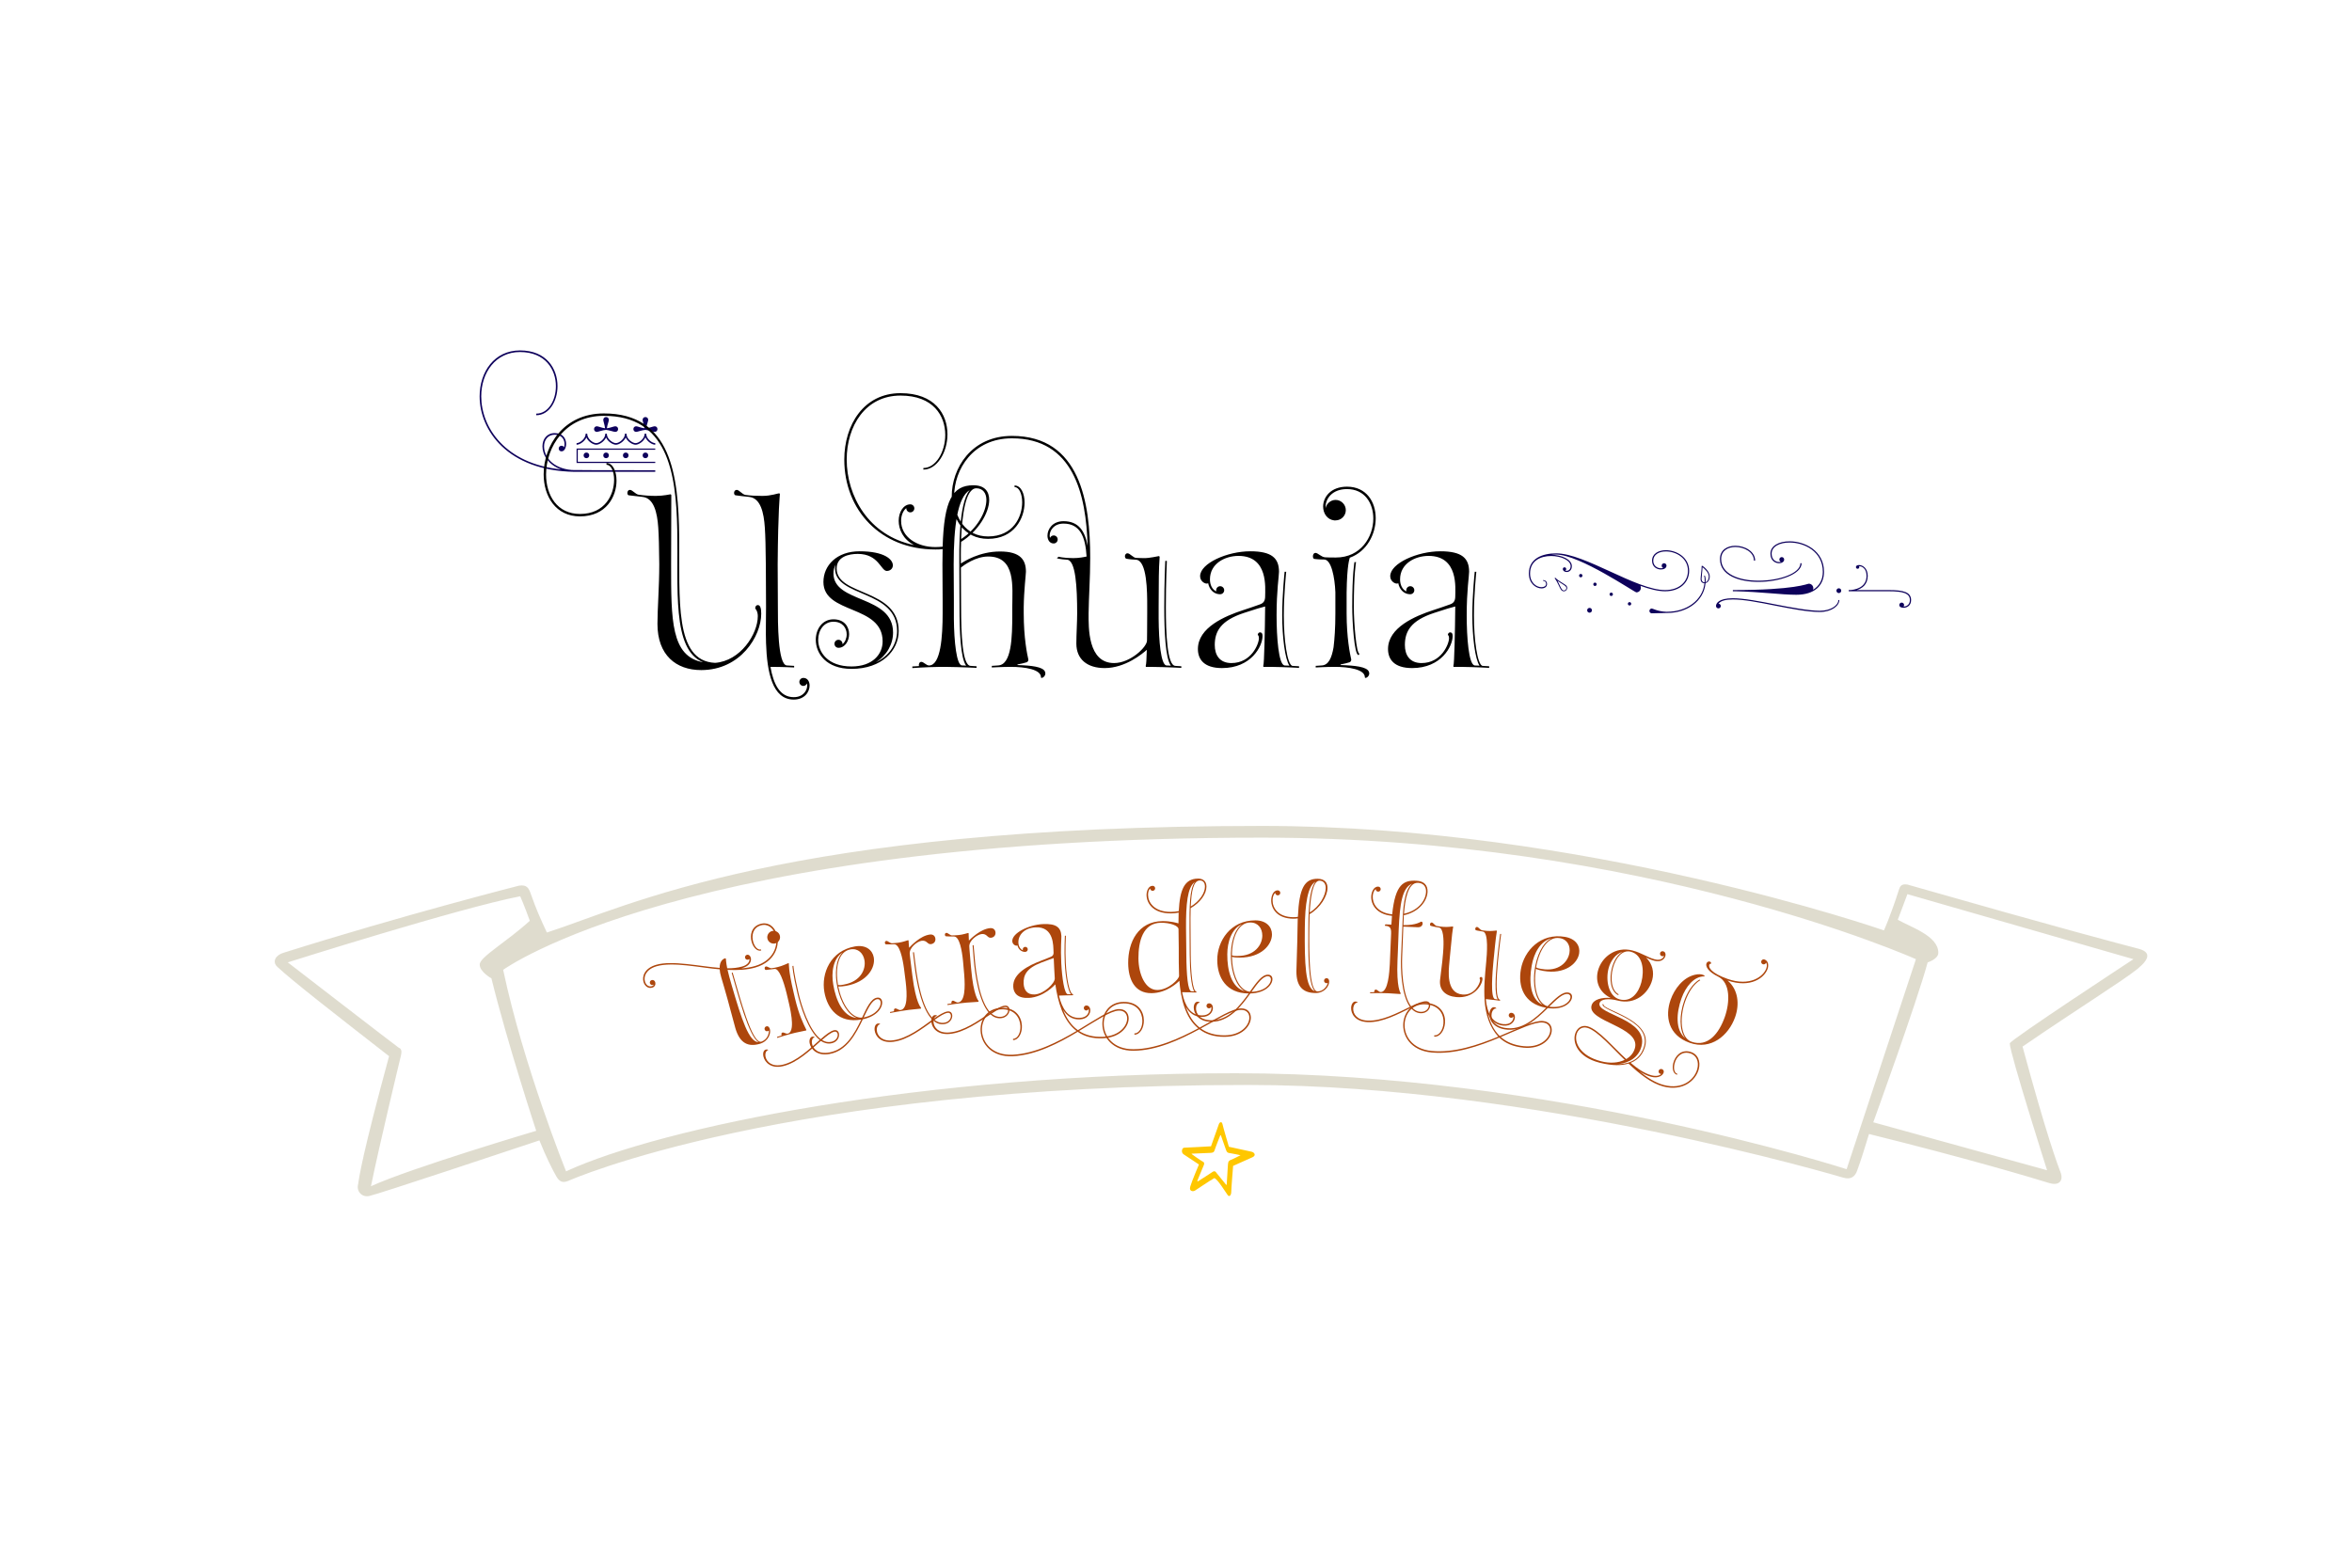 <svg width="600" height="400" viewBox="0 0 600 400" fill="none" xmlns="http://www.w3.org/2000/svg">
<path d="M167.156 119.978C154.152 119.978 148.571 119.978 145.908 119.926C140.891 119.517 138.792 116.445 138.792 113.885C138.792 112.349 139.713 110.915 141.505 110.915C143.348 110.915 144.014 112.195 144.014 113.27C144.014 113.629 143.963 113.936 143.86 114.141C143.758 113.885 143.553 113.731 143.246 113.731C142.836 113.731 142.529 114.038 142.529 114.448C142.529 114.858 142.836 115.165 143.246 115.165C144.014 115.165 144.424 114.192 144.424 113.27C144.424 111.99 143.656 110.506 141.505 110.506C139.508 110.506 138.382 112.042 138.382 113.885C138.382 115.984 139.816 118.595 143.144 119.773C128.859 118.339 122.766 109.021 122.766 101.136C122.766 95.043 126.452 89.821 132.648 89.821C139.15 89.821 141.812 94.326 141.812 98.525C141.812 102.16 139.867 105.539 136.795 105.539V105.949C140.072 105.949 142.222 102.365 142.222 98.525C142.222 94.122 139.457 89.411 132.648 89.411C126.145 89.411 122.356 94.838 122.356 101.136C122.356 109.789 129.473 120.08 146.472 120.387H147.188C150.004 120.387 155.739 120.387 167.156 120.387V119.978ZM147.086 118.134H167.156V117.827H147.393V114.755H167.156V114.448H147.086V118.134ZM147.086 113.475C147.854 113.475 149.083 112.707 149.595 111.632C150.056 112.707 151.336 113.475 152.104 113.475C152.872 113.475 154.1 112.707 154.612 111.632C155.073 112.707 156.353 113.475 157.121 113.475C157.889 113.475 159.118 112.707 159.63 111.632C160.091 112.707 161.371 113.475 162.139 113.475C162.907 113.475 164.136 112.707 164.648 111.581C165.108 112.707 166.388 113.475 167.156 113.475V113.066C166.337 113.066 164.852 111.99 164.852 110.659H164.443C164.443 111.99 162.958 113.066 162.139 113.066C161.371 113.066 159.937 112.093 159.835 110.864V110.659H159.425C159.425 111.99 157.94 113.066 157.121 113.066C156.353 113.066 154.92 112.093 154.817 110.864V110.659H154.408C154.408 111.99 152.923 113.066 152.104 113.066C151.284 113.066 149.8 111.99 149.8 110.659H149.39V110.864C149.236 112.093 147.854 113.066 147.086 113.066V113.475ZM155.329 107.126C155.329 106.717 155.022 106.41 154.612 106.41C154.203 106.41 153.896 106.717 153.896 107.126C153.896 107.485 154.254 108.406 154.356 109.277C153.486 109.174 152.616 108.765 152.257 108.765C151.848 108.765 151.54 109.072 151.54 109.482C151.54 109.891 151.848 110.198 152.257 110.198C152.616 110.198 153.691 109.738 154.612 109.686C155.534 109.789 156.558 110.198 156.968 110.198C157.377 110.198 157.684 109.891 157.684 109.482C157.684 109.072 157.377 108.765 156.968 108.765C156.609 108.765 155.688 109.174 154.817 109.277C154.92 108.406 155.329 107.485 155.329 107.126ZM165.364 107.126C165.364 106.717 165.057 106.41 164.648 106.41C164.238 106.41 163.931 106.717 163.931 107.126C163.931 107.485 164.289 108.406 164.392 109.277C163.521 109.174 162.651 108.765 162.292 108.765C161.883 108.765 161.576 109.072 161.576 109.482C161.576 109.891 161.883 110.198 162.292 110.198C162.651 110.198 163.726 109.738 164.648 109.686C165.569 109.789 166.593 110.198 167.003 110.198C167.412 110.198 167.72 109.891 167.72 109.482C167.72 109.072 167.412 108.765 167.003 108.765C166.644 108.765 165.723 109.174 164.852 109.277C164.955 108.406 165.364 107.485 165.364 107.126ZM158.913 116.189C158.913 116.598 159.22 116.906 159.63 116.906C160.04 116.906 160.347 116.598 160.347 116.189C160.347 115.779 160.04 115.472 159.63 115.472C159.22 115.472 158.913 115.779 158.913 116.189ZM163.931 116.189C163.931 116.598 164.238 116.906 164.648 116.906C165.057 116.906 165.364 116.598 165.364 116.189C165.364 115.779 165.057 115.472 164.648 115.472C164.238 115.472 163.931 115.779 163.931 116.189ZM148.878 116.189C148.878 116.598 149.185 116.906 149.595 116.906C150.004 116.906 150.312 116.598 150.312 116.189C150.312 115.779 150.004 115.472 149.595 115.472C149.185 115.472 148.878 115.779 148.878 116.189ZM153.896 116.189C153.896 116.598 154.203 116.906 154.612 116.906C155.022 116.906 155.329 116.598 155.329 116.189C155.329 115.779 155.022 115.472 154.612 115.472C154.203 115.472 153.896 115.779 153.896 116.189ZM398.679 145.184C398.679 145.644 399.14 145.952 399.662 145.952C400.277 145.952 400.983 145.522 400.983 144.446C400.983 142.757 398.372 141.559 395.7 141.559H395.638C396.068 141.528 396.529 141.497 396.99 141.497C402.95 141.497 416.958 151.143 417.449 151.143C418.064 151.143 418.586 150.621 418.586 150.007C418.586 149.822 418.555 149.638 418.494 149.484C420.829 150.314 422.979 150.867 424.761 150.867C428.662 150.867 430.905 148.532 430.905 145.644C430.905 142.173 427.648 140.391 424.976 140.391C423.071 140.391 421.443 141.282 421.443 143.064C421.443 144.661 422.702 145.307 423.716 145.307C424.454 145.307 425.068 144.969 425.129 144.385V144.324C425.129 143.986 424.853 143.709 424.515 143.709C424.177 143.709 423.901 143.986 423.901 144.324C423.901 144.6 424.054 144.846 424.3 144.907C424.146 144.969 423.931 144.999 423.716 144.999C422.825 144.999 421.75 144.416 421.75 143.064C421.75 141.467 423.255 140.699 424.976 140.699C427.526 140.699 430.598 142.357 430.598 145.644C430.598 148.348 428.478 150.56 424.761 150.56C421.105 150.56 415.913 148.194 410.783 145.829C405.684 143.494 400.646 141.19 396.99 141.19C393.58 141.19 390.016 142.419 390.016 146.32C390.016 148.962 391.89 150.13 393.242 150.13C394.041 150.13 394.655 149.73 394.655 149.024C394.655 147.979 393.641 148.01 393.641 148.01V148.194C393.641 148.194 394.409 148.164 394.409 149.024C394.409 149.546 393.856 149.822 393.242 149.822C392.013 149.822 390.324 148.778 390.324 146.32C390.324 143.064 393.027 141.866 395.7 141.866C398.188 141.866 400.676 142.941 400.676 144.446C400.676 145.276 400.154 145.644 399.662 145.644C399.54 145.644 399.386 145.644 399.294 145.583C399.447 145.522 399.54 145.368 399.54 145.184C399.54 144.938 399.355 144.754 399.11 144.754C398.864 144.754 398.679 144.938 398.679 145.184ZM454.528 142.142C454.19 142.142 453.914 142.419 453.914 142.757C453.914 143.033 454.068 143.248 454.313 143.34C454.16 143.402 454.006 143.402 453.853 143.402C452.992 143.402 451.948 142.788 451.948 141.282C451.948 139.408 454.037 138.425 456.525 138.425C460.304 138.425 465.004 140.729 465.004 145.89C465.004 147.918 464.144 149.515 462.485 150.498C462.546 150.375 462.577 150.222 462.577 150.068C462.577 149.454 462.055 148.932 461.44 148.932C461.041 148.932 457.969 150.56 442.056 150.56V150.867H442.947C445.712 150.928 448.722 151.143 451.426 151.358C453.975 151.573 456.402 151.758 458.246 151.758C462.884 151.758 465.311 149.392 465.311 145.89C465.311 140.545 460.427 138.118 456.525 138.118C453.853 138.118 451.641 139.224 451.641 141.282C451.641 143.033 452.87 143.709 453.853 143.709C454.528 143.709 455.112 143.371 455.143 142.818V142.757C455.143 142.419 454.866 142.142 454.528 142.142ZM434.1 144.385C434.1 145.46 433.823 147.15 433.823 147.733C433.823 148.44 434.253 148.809 434.806 148.809C434.376 153.171 430.229 156.089 425.344 156.089H425.006C422.979 156.028 421.566 155.26 421.382 155.26C421.044 155.26 420.767 155.536 420.767 155.874C420.767 156.212 421.044 156.489 421.382 156.489L425.344 156.396C430.352 156.396 434.653 153.417 435.083 148.778C435.605 148.655 436.158 148.102 436.158 147.088C436.158 145.614 434.315 144.385 434.315 144.385H434.1ZM447.739 143.033C447.739 140.699 445.097 139.255 442.701 139.255C440.643 139.255 438.769 140.299 438.769 142.634C438.769 146.812 443.592 148.471 448.599 148.471C453.975 148.471 459.597 146.505 459.597 143.709H459.29C459.29 146.32 453.853 148.164 448.599 148.164C443.776 148.164 439.076 146.566 439.076 142.634C439.076 140.484 440.827 139.562 442.701 139.562C444.974 139.562 447.432 140.883 447.432 143.033H447.739ZM442.056 152.956C444.882 152.956 448.845 153.724 452.839 154.523C456.955 155.321 461.133 156.151 464.236 156.151C467.246 156.151 469.213 154.553 469.213 153.109H468.967C468.967 154.43 467.062 155.844 464.236 155.844C461.471 155.844 456.648 154.953 452.9 154.215C448.999 153.447 444.882 152.649 442.056 152.649C438.308 152.649 437.755 154.031 437.755 154.615C437.755 154.953 438.032 155.229 438.37 155.229C438.708 155.229 438.984 154.953 438.984 154.615C438.984 154.308 438.708 154.031 438.4 154C439.015 153.263 440.305 152.956 442.056 152.956ZM485.126 153.755C484.788 153.755 484.511 154.031 484.511 154.369C484.511 154.953 485.218 155.076 485.586 155.076C486.446 155.076 487.522 154.553 487.522 153.109C487.522 151.082 485.556 150.56 481.931 150.56H473.636C474.988 150.16 476.462 149.177 476.462 146.935C476.462 144.938 475.142 144.17 474.251 144.17C473.79 144.17 473.452 144.354 473.452 144.692C473.452 144.938 473.636 145.122 473.882 145.122C474.128 145.122 474.312 144.938 474.312 144.692C474.312 144.631 474.281 144.539 474.251 144.477C474.957 144.446 476.155 144.999 476.155 146.935C476.155 150.037 473.022 150.529 471.854 150.56H471.609V150.867H481.931C485.371 150.867 487.214 151.328 487.214 153.109C487.214 154.308 486.324 154.768 485.586 154.768C485.678 154.676 485.74 154.523 485.74 154.369C485.74 154.031 485.463 153.755 485.126 153.755ZM435.912 147.088C435.912 147.887 435.543 148.44 435.083 148.563C435.083 148.563 435.113 148.225 435.113 148.041C435.113 147.242 434.898 146.843 434.898 146.843L434.714 146.904C434.714 146.904 434.868 147.242 434.868 148.041C434.868 148.225 434.837 148.594 434.837 148.594C434.407 148.594 434.069 148.256 434.069 147.733C434.069 147.211 434.284 145.767 434.315 144.723C434.714 145.03 435.912 146.013 435.912 147.088ZM399.509 150.652C399.847 150.345 399.908 149.822 399.601 149.454C399.079 148.932 397.666 148.317 396.806 147.457C396.775 147.426 396.744 147.426 396.744 147.396L396.59 147.549C397.358 148.471 397.819 150.007 398.311 150.59C398.649 150.959 399.171 150.959 399.509 150.652ZM399.386 150.498C399.11 150.744 398.71 150.713 398.526 150.468C398.157 150.068 397.789 149.024 397.297 148.164C398.065 148.747 399.048 149.239 399.417 149.638C399.662 149.884 399.632 150.283 399.386 150.498ZM469.09 150.099C468.752 150.099 468.475 150.375 468.475 150.713C468.475 151.051 468.752 151.328 469.09 151.328C469.428 151.328 469.704 151.051 469.704 150.713C469.704 150.375 469.428 150.099 469.09 150.099ZM405.499 155.106C405.161 155.106 404.885 155.383 404.885 155.721C404.885 156.059 405.161 156.335 405.499 156.335C405.837 156.335 406.114 156.059 406.114 155.721C406.114 155.383 405.837 155.106 405.499 155.106ZM403.257 147.303C403.502 147.303 403.687 147.119 403.687 146.873C403.687 146.628 403.502 146.443 403.257 146.443C403.011 146.443 402.827 146.628 402.827 146.873C402.827 147.119 403.011 147.303 403.257 147.303ZM406.882 149.515C407.127 149.515 407.312 149.331 407.312 149.085C407.312 148.839 407.127 148.655 406.882 148.655C406.636 148.655 406.452 148.839 406.452 149.085C406.452 149.331 406.636 149.515 406.882 149.515ZM411.029 152.065C411.275 152.065 411.459 151.881 411.459 151.635C411.459 151.389 411.275 151.205 411.029 151.205C410.783 151.205 410.599 151.389 410.599 151.635C410.599 151.881 410.783 152.065 411.029 152.065ZM415.698 154.492C415.944 154.492 416.128 154.308 416.128 154.062C416.128 153.816 415.944 153.632 415.698 153.632C415.453 153.632 415.268 153.816 415.268 154.062C415.268 154.308 415.453 154.492 415.698 154.492Z" fill="#0D005B"/>
<path d="M171.201 143.99C171.252 130.371 171.252 126.685 171.252 126.378V126.326C171.252 126.275 171.15 126.122 171.047 126.122C170.894 126.122 169.255 126.531 167.31 126.531C165.927 126.531 164.289 126.429 162.907 126.224C162.139 126.122 161.319 124.995 160.705 124.995C159.886 124.995 159.886 126.326 160.398 126.378L163.931 126.787C166.798 127.094 167.668 130.781 167.924 134.621C168.078 136.925 168.129 139.587 168.18 143.99C168.18 149.827 167.719 155.254 167.719 159.197C167.719 167.133 172.43 170.973 178.881 170.973C188.916 170.973 194.19 162.32 194.19 156.586C194.19 155.306 193.985 154.384 193.319 154.384C192.91 154.384 192.654 154.742 192.654 155.254C192.654 155.254 193.319 155.869 193.319 157.2C193.319 161.808 188.865 168.669 182.414 169.13C161.473 168.208 188.404 105.488 154.049 105.488C143.758 105.488 138.689 113.731 138.689 121.002C138.689 126.685 141.812 131.754 147.956 131.754C154.715 131.754 157.275 126.634 157.275 122.64C157.275 120.182 156.302 118.134 154.715 118.134V118.595C155.892 118.595 156.66 120.285 156.66 122.435C156.66 126.122 154.407 131.139 147.956 131.139C142.171 131.139 139.303 126.429 139.303 121.053C139.303 114.09 144.167 106.102 154.049 106.102C186.305 106.102 163.265 162.678 179.393 168.976C171.15 167.542 171.201 158.173 171.201 143.99ZM195.367 144.195L195.419 154.794C195.419 158.122 195.316 161.296 195.419 164.112C195.675 171.485 197.006 178.499 202.484 178.499C205.3 178.499 206.529 176.502 206.529 174.915C206.529 173.84 205.966 172.97 204.942 172.97C204.379 172.97 203.918 173.43 203.918 173.994C203.918 174.557 204.379 175.018 204.942 175.018C205.351 175.018 205.659 174.762 205.863 174.403C205.915 174.557 205.915 174.762 205.915 174.915C205.915 176.195 204.891 177.885 202.484 177.885C198.951 177.885 197.313 174.557 196.545 170.154C199.771 170.154 202.587 170.307 202.587 170.307V169.898C202.587 169.898 201.972 169.846 200.743 169.795C198.388 169.693 198.439 158.48 198.439 154.896L198.388 143.99C198.491 129.91 198.951 126.326 198.951 126.07C198.951 126.019 198.849 125.866 198.798 125.866C198.388 125.866 196.75 126.531 194.497 126.531C193.115 126.531 191.476 126.48 190.145 126.275C189.377 126.173 188.558 124.995 187.943 124.995C187.124 124.995 187.073 126.275 187.636 126.378C189.07 126.582 189.787 126.634 191.118 126.787C194.036 127.094 194.855 130.781 195.111 134.621C195.265 136.925 195.316 139.587 195.367 144.195ZM217.224 170.051C211.182 170.051 208.724 166.416 208.724 163.242C208.724 160.784 210.209 158.634 212.616 158.634C214.971 158.634 215.995 160.272 215.995 161.859C215.995 162.832 215.585 163.856 214.92 164.368V164.266C214.92 163.702 214.459 163.242 213.896 163.242C213.332 163.242 212.872 163.702 212.872 164.266C212.872 164.829 213.332 165.29 213.896 165.29C215.585 165.29 216.609 163.498 216.609 161.808C216.609 159.965 215.432 158.019 212.616 158.019C209.8 158.019 208.11 160.477 208.11 163.242C208.11 166.723 210.772 170.666 217.224 170.666C225.006 170.666 229.256 165.955 229.256 160.989C229.256 150.083 213.435 152.131 213.435 145.066C213.435 142.045 216.507 141.328 218.811 141.328C224.187 141.328 224.699 145.68 226.235 145.68C227.105 145.68 227.771 145.066 227.771 144.246C227.771 142.762 225.672 140.662 219.272 140.662C213.486 140.662 210.056 144.246 210.056 148.496C210.056 156.79 225.16 154.23 225.16 163.651C225.16 166.928 222.6 170.051 217.224 170.051ZM227.822 161.398C227.822 151.722 212.616 154.026 212.616 146.294C212.616 145.475 212.82 144.656 213.23 143.939C213.076 144.298 213.025 144.707 213.025 145.066C213.025 152.49 228.846 150.39 228.846 160.989C228.846 164.214 226.952 167.338 223.419 168.976C226.235 167.235 227.822 164.368 227.822 161.398ZM240.469 153.155V156.483C240.469 162.371 240.008 169.795 236.987 169.795C236.322 169.795 235.605 168.874 235.042 168.874C234.478 168.874 234.325 169.539 234.427 169.949C233.454 170 232.738 170.051 232.738 170.051V170.461C232.738 170.461 236.117 170.205 239.906 170.154H241.186C245.435 170.205 249.122 170.41 249.122 170.41V170C249.122 170 248.61 169.949 247.586 169.898C245.486 169.795 245.179 161.757 245.179 154.845L245.128 144.81C245.896 144.195 248.866 141.994 252.091 141.994C259.208 141.994 258.235 149.776 258.235 154.845V156.483C258.235 162.678 258.082 169.693 254.549 169.795C253.474 169.846 253.013 169.898 253.013 169.898V170.307C253.013 170.307 255.624 170.154 257.877 170.154C261.41 170.154 265.557 170.768 265.557 172.816C265.557 173.328 267.144 172.509 266.53 171.28C265.915 170.154 263.253 169.795 259.566 169.693V169.539C260.488 169.386 261.41 169.13 261.922 168.976C262.178 168.874 262.382 168.566 262.331 168.259C262.024 166.928 261.154 162.73 261.154 156.483V154.896C261.205 150.698 261.717 146.55 261.717 145.885C261.717 142.915 260.386 140.714 255.112 140.714C249.838 140.714 245.896 143.274 245.128 143.786C245.128 142.659 245.077 140.662 245.179 138.256C249.48 135.594 252.347 130.883 252.347 127.555C252.347 125.405 251.221 123.818 248.302 123.818C242.926 123.818 240.827 127.709 240.469 139.485C239.906 139.536 239.291 139.587 238.626 139.587C233.915 139.587 229.87 137.027 229.87 132.88C229.87 131.498 230.434 130.218 231.202 129.654V129.706C231.202 130.269 231.662 130.73 232.226 130.73C232.789 130.73 233.25 130.269 233.25 129.706C233.25 129.142 232.789 128.682 232.226 128.682C230.485 128.682 229.256 130.627 229.256 132.88C229.256 135.082 230.382 137.642 233.198 139.075C221.525 136.669 215.995 126.48 215.995 117.264C215.995 108.714 220.757 100.931 229.717 100.931C238.114 100.931 241.134 106.102 241.134 110.966C241.134 115.318 238.728 119.414 235.554 119.414V119.824C239.035 119.824 241.698 115.421 241.698 110.813C241.698 105.693 238.472 100.317 229.717 100.317C220.347 100.317 215.381 108.406 215.381 117.264C215.381 130.166 224.648 140.202 238.626 140.202C239.24 140.202 239.854 140.202 240.469 140.099C240.469 141.328 240.418 142.608 240.418 143.99C240.418 143.99 240.469 149.981 240.469 153.155ZM244.77 154.845C244.77 160.989 245.026 167.952 246.459 169.846C246.101 169.795 245.845 169.795 245.435 169.795C244.002 169.795 243.387 163.651 243.336 157.917V156.483V153.155L243.285 143.99C243.285 134.314 244.258 126.89 247.381 125.046C244.462 128.426 244.718 140.918 244.718 143.99L244.77 154.845ZM251.63 127.555C251.63 130.576 249.224 134.979 245.179 137.539C245.435 131.754 246.254 124.586 249.07 124.586C250.76 124.586 251.63 125.866 251.63 127.555ZM281.8 170.461C287.074 170.461 291.477 166.774 292.552 165.802C292.501 168.106 292.399 169.693 292.296 169.693V170.154H293.576C297.826 170.205 301.359 170.41 301.359 170.41V170C301.359 170 300.898 169.949 299.823 169.898C297.723 169.795 297.416 161.501 297.416 154.896C297.416 148.342 297.672 143.171 297.672 143.171C297.672 143.069 297.263 143.069 297.263 143.171C297.263 143.171 297.007 148.342 297.007 154.896C297.007 160.733 297.263 167.952 298.696 169.846C298.696 169.846 297.928 169.795 297.519 169.795C296.136 169.488 295.624 163.651 295.573 157.917V154.64C295.624 147.37 295.573 145.782 295.829 142.096C295.829 141.994 295.727 141.891 295.624 141.891C295.368 141.891 293.32 142.454 291.682 142.403L289.839 142.352C289.122 142.352 288.251 141.174 287.637 141.174C287.176 141.174 286.971 141.584 286.971 141.942C286.971 142.25 287.125 142.506 287.33 142.557C287.739 142.608 287.893 142.71 289.787 142.813C292.655 142.966 292.655 151.158 292.655 154.64V156.483C292.655 161.296 292.603 162.422 292.603 163.446C292.603 165.085 288.354 169.181 284.207 169.181C277.448 169.181 277.704 160.067 277.704 156.483C277.755 152.285 278.114 147.523 278.114 142.352C278.114 128.323 275.605 111.222 258.146 111.222C247.803 111.222 242.786 119.466 242.786 126.685C242.786 132.419 245.909 137.488 252.053 137.488C258.76 137.488 261.371 132.214 261.371 128.221C261.371 125.814 260.399 123.869 258.811 123.869V124.278C259.989 124.278 260.757 126.019 260.757 128.17C260.757 131.856 258.504 136.874 252.053 136.874C246.319 136.874 243.4 132.061 243.4 126.685C243.4 119.773 248.213 111.837 258.146 111.837C273.864 111.837 277.09 126.224 277.448 139.28C276.783 135.491 275.144 132.982 271.304 132.982C268.488 132.982 267.208 135.03 267.208 136.669C267.208 137.744 267.771 138.666 268.795 138.666C269.359 138.666 269.819 138.205 269.819 137.642C269.819 137.078 269.359 136.618 268.795 136.618C268.386 136.618 268.027 136.874 267.874 137.232C267.823 137.078 267.771 136.874 267.771 136.669C267.771 135.338 268.847 133.597 271.304 133.597C275.554 133.597 276.885 136.976 277.192 141.994C276.527 142.147 275.247 142.403 273.813 142.403C271.304 142.403 270.024 142.045 270.024 142.045L269.615 142.454C269.615 142.454 270.485 142.71 272.175 142.813C274.427 142.864 274.786 149.878 274.786 156.483C274.786 158.685 274.581 161.91 274.581 164.214C274.581 168.208 277.346 170.461 281.8 170.461ZM311.732 170.461C319.156 170.461 322.075 164.931 322.075 162.269C322.075 161.654 321.87 161.347 321.46 161.347C320.897 161.347 320.846 162.013 320.846 162.013C320.846 162.013 321.153 162.115 321.153 162.832C321.153 164.317 319.207 169.181 314.139 169.181C311.118 169.181 309.889 167.133 309.889 164.573C309.889 161.091 311.425 158.326 317.364 156.381C320.129 155.459 322.023 154.896 322.74 154.742C322.689 160.989 322.484 169.693 322.279 169.693V170.154H324.174C328.167 170.205 331.393 170.41 331.393 170.41V170C331.393 170 330.727 169.949 329.652 169.898C328.372 169.437 327.502 163.293 327.502 156.995C327.502 151.619 328.116 145.885 328.116 145.885H327.707C327.707 145.885 327.092 151.619 327.092 156.995C327.092 162.525 327.809 168.208 328.935 169.846C328.935 169.846 328.116 169.795 327.655 169.795C326.171 169.437 325.659 162.678 325.659 156.995C325.659 150.595 326.273 147.011 326.273 145.885C326.273 142.454 324.481 140.662 318.951 140.662C313.063 140.662 306.151 143.734 306.151 147.011C306.151 148.24 307.227 148.906 307.841 148.906C307.995 148.906 308.148 148.854 308.199 148.803C308.507 150.339 309.531 151.517 311.067 151.619H311.271C311.835 151.619 312.295 151.158 312.295 150.595C312.295 150.032 311.835 149.571 311.271 149.571C310.708 149.571 310.247 150.032 310.247 150.595C310.247 150.698 310.247 150.8 310.299 150.902C309.223 150.442 308.66 149.213 308.66 147.83C308.66 143.786 312.5 141.84 315.931 141.84C323.611 141.84 322.74 150.083 322.74 152.182C322.74 153.36 322.279 153.923 321.358 154.23C320.641 154.486 317.876 155.459 317.159 155.664C312.449 157.2 305.588 160.118 305.588 165.597C305.588 168.208 307.124 170.461 311.732 170.461ZM344.343 142.301C348.695 140.714 350.947 136.31 350.947 132.214C350.947 128.016 348.541 124.176 343.626 124.176C339.427 124.176 337.533 126.89 337.533 129.245C337.533 130.986 338.557 132.573 340.349 132.778H340.707C342.141 132.778 343.319 131.6 343.319 130.166C343.319 128.733 342.141 127.555 340.707 127.555C339.479 127.555 338.403 128.477 338.147 129.654V129.398C338.147 127.299 339.786 124.79 343.626 124.79C348.131 124.79 350.333 128.374 350.333 132.317C350.333 137.027 347.107 142.25 340.81 142.25C339.683 142.25 338.711 142.25 338.045 142.198C337.072 142.147 336.202 141.072 335.587 141.072C334.768 141.072 334.768 142.557 335.28 142.608C335.28 142.608 336.355 142.762 337.789 142.762C339.632 142.762 340.503 147.318 340.656 151.107V152.182V156.483C340.656 160.221 340.451 162.986 340.195 165.136C339.735 167.85 338.915 169.744 337.123 169.795C336.304 169.846 335.639 169.898 335.639 169.898V170.307C335.639 170.307 338.25 170.154 340.503 170.154C344.035 170.154 348.183 170.768 348.183 172.816C348.183 173.328 349.77 172.509 349.155 171.28C348.541 170.154 345.776 169.795 341.987 169.693V169.539C342.858 169.386 343.779 169.13 344.291 168.976C344.547 168.874 344.752 168.566 344.701 168.259C344.394 166.928 343.523 162.73 343.523 156.483V153.155V151.261C343.626 143.837 344.291 142.557 344.343 142.301ZM344.957 154.896C344.957 158.48 345.469 167.133 346.544 167.133C346.8 167.133 346.749 166.723 346.749 166.723C346.032 166.723 345.367 159.094 345.367 154.896C345.367 146.243 345.93 143.427 345.93 143.427H345.52C345.52 143.427 344.957 146.243 344.957 154.896ZM360.232 170.461C367.656 170.461 370.575 164.931 370.575 162.269C370.575 161.654 370.37 161.347 369.96 161.347C369.397 161.347 369.346 162.013 369.346 162.013C369.346 162.013 369.653 162.115 369.653 162.832C369.653 164.317 367.707 169.181 362.639 169.181C359.618 169.181 358.389 167.133 358.389 164.573C358.389 161.091 359.925 158.326 365.864 156.381C368.629 155.459 370.523 154.896 371.24 154.742C371.189 160.989 370.984 169.693 370.779 169.693V170.154H372.674C376.667 170.205 379.893 170.41 379.893 170.41V170C379.893 170 379.227 169.949 378.152 169.898C376.872 169.437 376.002 163.293 376.002 156.995C376.002 151.619 376.616 145.885 376.616 145.885H376.207C376.207 145.885 375.592 151.619 375.592 156.995C375.592 162.525 376.309 168.208 377.435 169.846C377.435 169.846 376.616 169.795 376.155 169.795C374.671 169.437 374.159 162.678 374.159 156.995C374.159 150.595 374.773 147.011 374.773 145.885C374.773 142.454 372.981 140.662 367.451 140.662C361.563 140.662 354.651 143.734 354.651 147.011C354.651 148.24 355.727 148.906 356.341 148.906C356.495 148.906 356.648 148.854 356.699 148.803C357.007 150.339 358.031 151.517 359.567 151.619H359.771C360.335 151.619 360.795 151.158 360.795 150.595C360.795 150.032 360.335 149.571 359.771 149.571C359.208 149.571 358.747 150.032 358.747 150.595C358.747 150.698 358.747 150.8 358.799 150.902C357.723 150.442 357.16 149.213 357.16 147.83C357.16 143.786 361 141.84 364.431 141.84C372.111 141.84 371.24 150.083 371.24 152.182C371.24 153.36 370.779 153.923 369.858 154.23C369.141 154.486 366.376 155.459 365.659 155.664C360.949 157.2 354.088 160.118 354.088 165.597C354.088 168.208 355.624 170.461 360.232 170.461Z" fill="black"/>
<path d="M311.852 286.8C311.652 286 311.092 286.36 310.932 286.84C310.772 287.32 308.932 292.48 308.932 292.48C308.932 292.48 302.772 292.84 302.092 292.84C301.532 292.84 301.212 294.04 301.932 294.52C302.092 294.64 305.852 297.12 305.852 297.12C305.852 297.12 304.012 301.44 303.652 302.72C303.252 304 304.332 304.08 304.812 303.8C305.292 303.52 308.652 301.2 309.772 300.6C310.572 300.76 312.772 304.4 313.212 304.96C313.612 305.48 314.092 304.96 314.092 304.12C314.092 303.32 314.572 297.48 314.572 297.48C314.572 297.48 318.412 295.76 319.492 295.28C320.572 294.8 319.972 293.96 319.172 293.84C318.332 293.68 313.492 292.6 313.492 292.6C313.492 292.6 311.972 287.44 311.852 286.8ZM311.292 289.68H311.452C311.452 289.68 312.532 292.8 312.772 293.44C313.012 294.12 313.252 294.16 313.852 294.24C314.492 294.32 316.452 294.76 316.452 294.76C316.452 294.76 314.532 295.76 314.052 295.92C313.612 296.08 313.292 296.28 313.252 297.12C313.212 297.96 312.932 302.28 312.932 302.28L312.812 302.32C312.812 302.32 310.532 299.52 310.332 299.28C310.172 299.04 309.892 298.56 309.172 299.12C308.412 299.64 305.572 301.44 305.572 301.44C305.572 301.44 305.372 301.36 305.452 301.24C305.492 301.16 306.932 297.72 307.012 297.48C307.132 297.24 307.412 296.64 306.852 296.4C306.332 296.16 303.972 294.44 303.972 294.44L304.052 294.36C304.052 294.36 308.252 294.16 308.812 294.16C309.332 294.12 309.692 294.08 309.892 293.36C310.092 292.68 311.292 289.68 311.292 289.68Z" fill="#FFC700"/>
<path d="M322.021 213.728C419.669 213.728 488.757 244.736 488.757 244.736L471.077 298.32C471.077 298.32 395.461 273.84 315.221 273.84C234.981 273.84 168.613 287.712 144.405 298.864C144.405 298.864 133.525 271.936 128.357 247.456C128.357 247.456 174.597 213.728 322.021 213.728ZM132.709 228.688C132.709 228.688 133.797 231.136 135.157 234.944C129.173 240.384 122.373 244.192 122.373 246.096C122.373 248 125.365 249.632 125.365 249.632C129.445 266.224 136.789 288.528 136.789 288.528C136.789 288.528 104.693 298.048 94.629 302.672C96.805 292.064 101.973 270.576 102.245 269.488C102.517 268.4 102.517 267.584 101.701 267.312C100.885 266.768 73.413 245.552 73.413 245.552C73.413 245.552 117.205 231.68 132.709 228.688ZM544.245 244.736C544.245 244.736 512.693 265.408 512.693 266.224C512.693 268.672 522.213 298.592 522.213 298.592L477.877 286.352C477.877 286.352 489.029 255.616 491.749 245.552C491.749 245.552 494.469 244.736 494.469 243.104C494.469 238.752 487.397 236.576 484.133 234.672C484.949 232.496 486.581 228.144 486.581 228.144L544.245 244.736ZM135.429 228.144C134.885 226.512 134.341 225.696 132.437 225.968C132.437 225.968 102.517 233.584 72.325 243.104C70.421 243.648 69.333 245.28 70.693 246.64C74.773 250.448 85.653 258.88 99.253 269.488C92.453 294.512 91.637 300.224 91.365 302.128C90.821 304.032 92.453 305.664 94.357 305.12C96.805 304.576 129.445 293.696 137.605 290.976C139.237 295.056 140.869 298.32 141.957 300.224C142.773 301.584 143.589 301.856 144.949 301.312C144.949 301.312 199.621 276.832 318.485 276.832C391.109 276.832 470.261 300.496 470.261 300.496C472.165 301.04 473.253 300.224 473.797 298.592C474.613 296.416 475.973 292.064 476.789 289.344C500.997 295.328 518.405 300.496 522.757 301.856C525.477 302.672 526.293 301.04 525.749 299.408C524.933 297.232 522.213 290.16 515.957 267.04C529.829 257.52 541.253 250.448 545.333 247.184C548.597 244.464 548.597 242.832 545.333 242.016C540.165 240.656 526.565 237.12 486.581 225.696C484.949 225.424 484.677 226.24 484.405 227.056C482.229 233.856 480.597 237.392 480.597 237.392C480.597 237.392 404.165 210.736 322.021 210.736C200.165 210.736 159.909 231.408 139.509 237.936C137.605 233.856 136.789 231.952 135.429 228.144Z" fill="#C1BA9F" fill-opacity="0.5"/>
<path d="M165.792 250.877C165.891 251.214 166.249 251.41 166.586 251.311C166.648 251.293 166.74 251.266 166.792 251.217C166.714 251.407 166.557 251.553 166.281 251.634C165.482 251.868 164.784 251.306 164.532 250.446C164.163 249.187 164.757 247.345 167.49 246.544C171.666 245.32 178.816 246.959 183.592 247.326C183.622 247.884 183.75 248.547 183.984 249.345L184.758 251.986C186.018 256.285 187.023 260.392 187.599 262.358C188.742 266.258 190.915 267.188 193.863 266.323C196.096 265.636 196.706 263.623 196.391 262.548C196.265 262.118 195.955 261.742 195.494 261.877C195.157 261.976 194.961 262.333 195.06 262.671C195.159 263.009 195.517 263.204 195.854 263.105C195.947 263.078 196.06 263.012 196.144 262.954C196.193 263.806 195.715 265.247 194.238 265.78C191.833 266.452 188.713 254.328 186.912 248.186C186.894 248.125 186.649 248.197 186.667 248.258C188.305 253.847 191.012 264.558 193.544 265.917C191.043 265.916 189.21 260.118 186.671 251.458C186.194 249.831 185.846 248.532 185.602 247.47C188.17 247.584 190.604 247.471 192.723 246.85C197.728 245.382 199.014 241.237 198.186 238.412C197.619 236.478 196.027 235.143 193.97 235.747C191.636 236.431 191.251 238.644 191.755 240.364C192.16 241.746 193.144 242.825 194.188 242.519L194.107 242.242C193.308 242.476 192.502 241.546 192.151 240.348C191.692 238.782 191.99 236.727 194.078 236.115C195.889 235.584 197.313 236.801 197.835 238.582C198.601 241.192 197.405 245.077 192.615 246.481C191.509 246.805 190.297 246.994 189.059 247.09L189.488 246.964C191.331 246.424 191.762 245.164 191.519 244.335C191.375 243.844 190.972 243.495 190.512 243.63C190.174 243.729 189.979 244.086 190.078 244.424C190.177 244.762 190.534 244.957 190.872 244.858C190.995 244.822 191.108 244.755 191.183 244.667C191.262 245.277 190.854 246.164 189.38 246.596C188.244 246.929 186.922 247.083 185.515 247.062C185.197 245.521 185.205 244.752 185.178 244.66C185.151 244.568 185.093 244.485 184.909 244.539C184.449 244.674 183.578 245.229 183.585 246.961C178.677 246.599 171.497 244.969 167.382 246.176C164.434 247.04 163.74 249.111 164.163 250.554C164.47 251.598 165.345 252.308 166.389 252.002C167.095 251.795 167.302 251.134 167.158 250.643C167.032 250.213 166.687 249.947 166.226 250.082C165.888 250.182 165.693 250.539 165.792 250.877Z" fill="#AD460C"/>
<path d="M201.262 256.001C201.693 257.839 201.827 258.827 201.938 259.721C202.083 261.035 202.251 263.428 200.942 263.735C200.537 263.83 199.969 263.372 199.627 263.453C199.284 263.533 199.286 263.96 199.407 264.195C198.729 264.387 198.214 264.574 198.214 264.574L198.272 264.823C198.272 264.823 200.807 263.997 202.8 263.529C203.641 263.331 205.619 262.932 205.619 262.932C205.743 262.903 205.721 262.809 205.654 262.661C205.027 261.395 203.797 258.955 202.808 254.75L202.42 253.099C201.081 247.398 201.272 245.973 201.242 245.848C201.228 245.786 201.151 245.738 201.089 245.753C200.933 245.789 199.643 246.454 198.459 246.732C197.898 246.864 197.369 246.989 196.887 247.036C196.381 247.122 195.745 246.515 195.372 246.603C194.873 246.72 195.063 247.53 195.382 247.488C196.09 247.421 196.89 247.331 197.59 247.232C198.765 247.055 199.898 250.339 200.676 253.509L201.262 256.001ZM203.454 253.579C204.127 256.445 206.084 262.954 209.116 265.365C206.499 267.656 203.264 270.816 199.681 271.658C196.94 272.302 195.601 270.94 195.308 269.694C195.11 268.853 195.386 268.065 195.977 267.926C195.977 267.926 195.857 267.691 195.389 267.801C194.766 267.948 194.553 268.721 194.758 269.593C195.103 271.057 196.685 272.756 199.769 272.031C203.414 271.175 206.783 267.885 209.4 265.594C210.253 266.149 211.204 266.419 212.201 266.184C214.631 265.613 214.513 262.453 212.737 262.87C211.834 263.082 210.696 263.974 209.36 265.143C206.403 262.912 204.422 256.442 203.734 253.513C202.497 248.249 202.406 246.462 202.406 246.462C202.391 246.4 202.142 246.459 202.157 246.521C202.157 246.521 202.217 248.315 203.454 253.579ZM195.775 239.507C195.98 240.379 196.865 240.927 197.737 240.722C198.609 240.517 199.157 239.632 198.952 238.76C198.747 237.888 197.862 237.34 196.99 237.545C196.118 237.75 195.57 238.635 195.775 239.507ZM212.825 263.244C214.071 262.951 214.138 265.335 212.113 265.811C211.241 266.016 210.475 265.834 209.706 265.357C210.963 264.273 211.984 263.441 212.825 263.244Z" fill="#AD460C"/>
<path d="M215.836 251.538C221.224 250.582 223.369 246.919 222.899 244.272C222.564 242.381 220.855 240.995 218.082 241.486C211.875 242.588 209.452 248.348 210.297 253.105C211.074 257.485 213.995 261.127 219.703 260.146C217.994 263.7 215.827 267.789 211.542 268.549C208.675 269.058 207.37 267.567 207.141 266.275C207.001 265.488 207.262 264.759 207.829 264.658C207.829 264.658 207.721 264.417 207.249 264.501C206.65 264.607 206.389 265.336 206.535 266.155C206.797 267.636 208.364 269.503 211.609 268.927C216.083 268.134 218.357 263.733 220.113 260.074C223.966 259.26 225.261 256.853 225.021 255.498C224.904 254.836 224.442 254.431 223.685 254.565C222.173 254.833 221.139 257.064 219.909 259.655C217.017 259.843 214.692 255.9 213.849 251.695C214.444 251.752 215.237 251.644 215.836 251.538ZM220.523 244.986C220.943 247.349 219.513 250.463 215.259 251.217C214.818 251.296 214.319 251.417 213.782 251.317C213.038 247.126 213.766 242.805 216.949 242.24C218.902 241.894 220.21 243.221 220.523 244.986ZM212.571 251.272C212.018 248.153 212.496 244.623 214.942 243.019C211.329 246.65 213.927 258.181 218.626 259.752C215.067 259.474 213.239 255.216 212.571 251.272ZM223.753 254.943C224.225 254.859 224.57 255.155 224.654 255.628C224.855 256.762 223.704 258.884 220.324 259.614C221.488 257.197 222.461 255.172 223.753 254.943Z" fill="#AD460C"/>
<path d="M230.614 247.122L230.875 249.185L231.047 250.55C231.424 253.793 231.536 257.488 229.695 257.72C229.282 257.772 228.733 257.261 228.384 257.305C228.035 257.349 227.992 257.774 228.087 258.02C227.488 258.128 227.048 258.216 227.048 258.216L227.08 258.47C227.08 258.47 229.881 257.922 231.913 257.666C232.77 257.558 234.874 257.357 234.874 257.357C235.001 257.341 234.957 257.249 234.937 257.091C234.937 257.091 233.642 256.029 232.748 248.949L232.543 247.33L232.535 247.266C232.07 243.583 232.098 243.548 232.082 243.421C231.882 241.833 233.995 240.179 235.138 240.035C236.503 239.863 236.552 241.018 237.505 240.897C238.299 240.797 238.703 240.166 238.618 239.499C238.534 238.832 238.053 238.345 237.196 238.453C234.783 238.758 232.365 241.321 231.914 241.829C231.789 240.587 231.8 240.166 231.784 240.039L231.78 240.008C231.772 239.944 231.701 239.889 231.637 239.897C231.479 239.917 230.376 240.378 229.169 240.531C228.503 240.615 228.054 240.639 227.542 240.672C227.094 240.696 226.462 240.034 226.113 240.078C225.541 240.15 225.705 240.936 226.03 240.959C226.776 240.994 227.32 240.958 228.058 240.929C229.499 240.844 230.25 244.491 230.614 247.122ZM233.341 246.745C233.761 250.079 234.969 257.345 237.842 260.175C235.035 262.207 231.45 264.982 227.831 265.439C225.037 265.791 223.848 264.296 223.688 263.026C223.58 262.169 223.936 261.415 224.539 261.338C224.539 261.338 224.444 261.093 223.967 261.153C223.332 261.233 223.012 262.015 223.124 262.904C223.312 264.396 224.704 266.22 227.879 265.819C231.593 265.351 235.261 262.468 238.132 260.429C238.895 261.107 239.808 261.443 240.856 261.31C242.348 261.122 243.029 259.875 242.917 258.986C242.845 258.415 242.436 257.982 241.737 258.071C240.817 258.187 239.559 258.958 238.108 259.98C235.259 257.34 234.055 250.106 233.626 246.709L233.161 243.026C233.145 242.899 232.891 242.931 232.907 243.058C232.907 243.058 233.244 245.983 233.341 246.745ZM241.781 258.42C242.258 258.36 242.524 258.681 242.576 259.094C242.664 259.792 242.114 260.797 240.812 260.961C239.891 261.077 239.113 260.789 238.398 260.234C239.79 259.252 240.924 258.528 241.781 258.42Z" fill="#AD460C"/>
<path d="M245.67 245.232L245.853 247.304L245.974 248.675C246.228 251.929 246.201 255.626 244.352 255.789C243.938 255.825 243.409 255.294 243.058 255.324C242.708 255.355 242.649 255.778 242.735 256.028C242.132 256.113 241.688 256.184 241.688 256.184L241.711 256.439C241.711 256.439 244.531 255.998 246.571 255.818C247.432 255.742 249.541 255.62 249.541 255.62C249.669 255.609 249.629 255.516 249.614 255.357C249.614 255.357 248.36 254.247 247.734 247.138L247.59 245.513L247.585 245.449C247.259 241.751 247.288 241.717 247.277 241.589C247.136 239.995 249.311 238.422 250.458 238.321C251.829 238.2 251.834 239.356 252.791 239.272C253.588 239.202 254.015 238.586 253.956 237.916C253.897 237.247 253.435 236.742 252.574 236.818C250.152 237.031 247.639 239.501 247.168 239.992C247.09 238.746 247.118 238.326 247.106 238.199L247.104 238.167C247.098 238.103 247.029 238.045 246.965 238.051C246.806 238.065 245.686 238.485 244.475 238.591C243.805 238.65 243.356 238.658 242.843 238.671C242.394 238.678 241.788 237.993 241.437 238.024C240.863 238.074 240.997 238.866 241.322 238.901C242.066 238.964 242.611 238.948 243.35 238.948C244.793 238.917 245.405 242.589 245.67 245.232ZM248.409 244.959C248.704 248.306 249.637 255.612 252.401 258.549C249.519 260.473 245.833 263.111 242.199 263.431C239.394 263.678 238.262 262.14 238.15 260.865C238.074 260.004 238.458 259.263 239.064 259.21C239.064 259.21 238.978 258.961 238.5 259.003C237.862 259.059 237.512 259.829 237.591 260.721C237.723 262.219 239.045 264.095 242.232 263.814C245.962 263.485 249.736 260.743 252.682 258.813C253.419 259.519 254.319 259.89 255.37 259.797C256.869 259.665 257.596 258.444 257.518 257.552C257.467 256.978 257.074 256.531 256.373 256.592C255.449 256.674 254.163 257.398 252.674 258.364C249.927 255.619 248.996 248.344 248.696 244.933L248.37 241.236C248.359 241.108 248.104 241.131 248.115 241.258C248.115 241.258 248.342 244.194 248.409 244.959ZM256.404 256.943C256.882 256.901 257.136 257.232 257.173 257.646C257.234 258.348 256.646 259.331 255.34 259.446C254.415 259.528 253.648 259.21 252.955 258.628C254.383 257.699 255.543 257.019 256.404 256.943Z" fill="#AD460C"/>
<path d="M258.444 265.397C259.914 265.321 260.784 263.546 260.687 261.661C260.571 259.392 259.036 256.971 255.329 257.162C251.75 257.346 250.004 260.159 250.152 263.035C250.323 266.359 253.03 269.777 258.399 269.501C264.279 269.198 270.083 266.176 274.933 263.267C276.594 264.432 278.71 265.06 281.458 264.919C285.932 264.688 288.026 261.793 287.919 259.716C287.852 258.406 286.999 257.392 285.337 257.478C283.164 257.589 279.482 260.15 274.975 262.849C273.212 261.593 272.027 259.732 271.182 257.628C272.161 259.212 273.525 260.2 275.507 260.098C277.424 259.999 278.189 258.678 278.138 257.687C278.105 257.048 277.694 256.525 277.087 256.556C276.735 256.574 276.462 256.876 276.48 257.228C276.499 257.579 276.801 257.852 277.152 257.834C277.408 257.821 277.592 257.651 277.708 257.421C277.745 257.515 277.751 257.643 277.756 257.739C277.797 258.538 277.213 259.625 275.487 259.714C272.483 259.869 270.945 257.384 270.132 254.03C271.506 253.959 272.596 253.967 273.748 253.94L273.735 253.684C272.833 253.602 272.088 249.7 271.883 245.705C271.71 242.349 271.91 238.75 271.91 238.75L271.654 238.763C271.654 238.763 271.455 242.362 271.627 245.718C271.805 249.169 272.402 252.695 273.19 253.68C272.966 253.692 272.773 253.67 272.453 253.686C271.495 253.735 270.915 249.311 270.732 245.764C270.527 241.769 270.795 239.512 270.759 238.809C270.649 236.668 269.473 235.607 266.022 235.785C262.347 235.974 258.131 238.113 258.236 240.158C258.284 241.085 259.297 241.481 259.54 241.213C259.781 242.161 260.49 242.862 261.452 242.877L261.58 242.87C261.931 242.852 262.204 242.55 262.186 242.198C262.168 241.847 261.865 241.574 261.514 241.592C261.162 241.61 260.89 241.912 260.908 242.264C260.911 242.328 260.914 242.392 260.949 242.454C260.265 242.233 259.839 241.422 259.795 240.559C259.701 238.737 261.138 236.773 264.174 236.617C268.904 236.373 268.682 241.415 268.753 242.79L268.771 243.141C268.738 243.752 268.493 243.957 267.959 244.176C267.301 244.466 266.453 244.798 265.385 245.206C262.494 246.316 258.305 248.357 258.481 251.777C258.565 253.407 259.596 254.764 262.472 254.616C266.243 254.422 269.033 251.363 269.215 251.161C269.858 255.55 271.165 260.417 274.633 263.058C269.813 265.902 264.131 268.821 258.379 269.117C253.234 269.382 250.664 266.149 250.503 263.017C250.365 260.333 252.025 257.716 255.349 257.545C258.8 257.368 260.2 259.667 260.309 261.776C260.396 263.47 259.642 265.015 258.428 265.077L258.444 265.397ZM269.073 249.63C269.137 250.877 266.298 253.618 263.933 253.74C262.047 253.837 261.215 252.598 261.132 251C261.021 248.827 261.891 247.052 265.535 245.647C267.232 244.983 268.366 244.604 268.806 244.453C268.873 246.372 268.982 247.873 269.073 249.63ZM285.357 257.861C286.731 257.79 287.478 258.617 287.536 259.736C287.633 261.621 285.689 264.316 281.438 264.535C278.882 264.666 276.866 264.097 275.274 263.058C279.657 260.429 283.247 257.969 285.357 257.861Z" fill="#AD460C"/>
<path d="M298.723 232.674C294.371 232.703 292.882 230.185 292.869 228.329C292.865 227.625 293.053 227.015 293.402 226.693C293.405 227.013 293.695 227.299 294.047 227.297C294.398 227.294 294.685 227.004 294.682 226.652C294.68 226.3 294.39 226.014 294.038 226.017C292.886 226.024 292.48 227.499 292.486 228.363C292.499 230.411 294.117 233.088 298.725 233.058C299.397 233.053 300.069 232.985 300.676 232.853C300.65 233.717 300.624 234.645 300.63 235.605C300.309 235.511 298.706 235.01 296.594 235.024C290.322 235.066 287.766 240.427 287.802 245.739C287.829 249.899 289.453 253.44 293.741 253.411C297.709 253.385 300.538 250.582 300.856 250.26C301.237 254.641 302.262 259.595 305.673 262.388C300.731 265.013 294.924 267.676 289.164 267.714C284.012 267.749 281.59 264.405 281.569 261.269C281.551 258.581 283.326 256.041 286.654 256.019C290.11 255.996 291.406 258.355 291.42 260.467C291.431 262.163 290.609 263.673 289.393 263.681L289.396 264.001C290.867 263.991 291.816 262.256 291.803 260.368C291.788 258.097 290.363 255.61 286.652 255.635C283.068 255.659 281.198 258.391 281.217 261.271C281.239 264.599 283.791 268.134 289.167 268.098C295.055 268.059 300.988 265.299 305.963 262.61C307.571 263.847 309.656 264.569 312.408 264.551C316.888 264.521 319.109 261.722 319.095 259.642C319.086 258.33 318.279 257.28 316.615 257.291C314.439 257.305 310.647 259.699 306.024 262.194C304.319 260.861 303.218 258.948 302.468 256.809C303.375 258.435 304.694 259.482 306.678 259.469C308.598 259.456 309.421 258.171 309.414 257.179C309.41 256.539 309.054 255.997 308.415 256.001C308.063 256.004 307.776 256.294 307.779 256.646C307.781 256.998 308.071 257.284 308.423 257.281C308.679 257.28 308.87 257.118 308.996 256.894C309.029 256.989 309.03 257.117 309.031 257.213C309.036 258.013 308.403 259.074 306.675 259.085C303.667 259.105 302.242 256.555 301.58 253.263L301.579 253.167C302.955 253.158 304.044 253.215 305.196 253.239L305.194 252.983C304.202 252.99 303.783 247.712 303.756 243.616L303.71 236.8C303.698 235.008 303.687 233.281 303.74 231.712C306.195 230.32 307.78 228.069 307.768 226.213C307.759 224.901 306.986 224.17 305.61 224.179C302.154 224.203 300.989 226.994 300.705 232.468C300.066 232.601 299.394 232.669 298.723 232.674ZM300.704 241.877C300.69 244.533 300.704 246.645 300.783 248.98C300.821 249.812 298.055 252.583 295.24 252.601C292.104 252.622 290.444 248.473 290.418 244.569C290.389 240.217 291.541 235.474 296.181 235.443C298.485 235.427 300.634 236.181 300.64 237.077L300.704 241.877ZM316.618 257.675C317.994 257.666 318.704 258.525 318.711 259.645C318.724 261.533 316.661 264.139 312.405 264.167C309.845 264.184 307.857 263.525 306.313 262.416C310.809 259.986 314.506 257.689 316.618 257.675ZM303.5 243.618C303.523 247.17 303.842 251.776 304.65 252.955C304.65 252.955 304.202 252.926 303.946 252.927C303.018 252.933 302.67 248.712 302.636 243.592L302.558 236.808C302.518 230.824 302.904 226.342 304.816 225.049C303.451 226.722 303.419 231.49 303.454 236.802L303.5 243.618ZM306.093 224.656C306.925 224.651 307.377 225.256 307.384 226.216C307.394 227.848 306.032 229.937 303.769 231.296C303.935 227.391 304.429 224.667 306.093 224.656Z" fill="#AD460C"/>
<path d="M316.252 244.334C321.724 244.339 324.479 241.109 324.481 238.421C324.483 236.501 323.044 234.836 320.228 234.833C313.924 234.828 310.528 240.073 310.524 244.905C310.52 249.353 312.756 253.451 318.548 253.488C316.242 256.686 313.391 260.332 309.039 260.328C306.127 260.325 305.104 258.628 305.105 257.316C305.106 256.516 305.49 255.845 306.066 255.845C306.066 255.845 306.003 255.589 305.523 255.589C304.915 255.588 304.53 256.26 304.529 257.092C304.528 258.596 305.742 260.709 309.038 260.712C313.582 260.716 316.594 256.782 318.964 253.488C322.9 253.364 324.598 251.221 324.599 249.845C324.6 249.173 324.216 248.693 323.448 248.692C321.912 248.691 320.503 250.706 318.837 253.04C315.957 252.718 314.361 248.428 314.268 244.14C314.844 244.301 315.644 244.333 316.252 244.334ZM322.017 238.707C322.015 241.107 320.061 243.921 315.741 243.918C315.293 243.917 314.78 243.949 314.269 243.756C314.272 239.5 315.748 235.374 318.98 235.376C320.964 235.378 322.018 236.915 322.017 238.707ZM313.085 243.499C313.088 240.331 314.178 236.94 316.867 235.791C312.673 238.731 313.207 250.539 317.557 252.911C314.102 252.012 313.049 247.499 313.085 243.499ZM323.448 249.076C323.928 249.077 324.216 249.429 324.215 249.909C324.214 251.061 322.709 252.947 319.253 253.073C320.823 250.898 322.136 249.075 323.448 249.076Z" fill="#AD460C"/>
<path d="M331.005 236.755C330.966 241.235 330.734 245.713 330.716 247.761C330.68 251.825 332.491 253.345 335.563 253.372C337.899 253.393 339.066 251.611 339.076 250.491C339.081 249.947 338.86 249.593 338.412 249.589C338.06 249.586 337.77 249.871 337.767 250.223C337.763 250.575 338.049 250.866 338.401 250.869C338.497 250.87 338.625 250.839 338.721 250.808C338.522 251.638 337.582 252.974 336.11 252.961C333.934 252.942 333.956 243.214 334.013 236.814C334.019 236.174 334.031 234.798 334.076 233.262C336.843 231.623 338.629 228.662 338.648 226.582C338.659 225.238 337.964 224.24 336.14 224.224C332.78 224.194 331.415 226.614 331.094 233.94C330.71 234 330.325 234.029 329.909 234.025C325.942 233.99 324.619 231.547 324.636 229.691C324.643 228.859 324.905 228.157 325.324 227.809C325.321 228.161 325.607 228.451 325.959 228.454C326.31 228.457 326.601 228.172 326.604 227.82C326.607 227.468 326.322 227.177 325.97 227.174C324.722 227.163 324.292 228.76 324.283 229.719C324.265 231.799 325.746 234.373 329.906 234.409C330.29 234.413 330.674 234.384 331.059 234.324C331.052 235.092 331.013 235.891 331.005 236.755ZM335.558 224.987C333.715 227.083 333.774 234.86 333.757 236.811C333.706 242.539 333.63 251.147 335.407 252.891C332.981 252.165 332.781 245.859 332.861 236.804C332.914 230.756 333.563 226.121 335.558 224.987ZM336.616 224.708C337.672 224.718 338.209 225.522 338.2 226.578C338.183 228.466 336.654 231.269 334.112 232.814C334.303 229.392 334.824 224.692 336.616 224.708Z" fill="#AD460C"/>
<path d="M357.193 253.628C357.32 253.633 357.293 253.536 357.299 253.376C357.299 253.376 356.201 252.112 356.506 244.982L356.595 242.904L356.808 237.18C357.089 230.626 357.716 226.457 360.225 225.476C358.105 227.114 357.909 232.423 357.798 235.012L357.412 244.028L357.7 244.04L357.994 236.43L361.734 236.59C363.045 236.647 363.172 235.179 362.597 235.154C362.373 235.144 361.403 236.096 358.01 236.046L358.054 235.023L358.118 233.521C361.769 232.78 364.064 230.06 364.171 227.566C364.241 225.936 363.36 224.809 361.282 224.72C358.117 224.584 355.931 225.516 355.149 233.297C351.322 232.909 350.112 230.519 350.19 228.697C350.224 227.898 350.511 227.173 350.942 226.839C350.927 227.191 351.202 227.491 351.554 227.506C351.906 227.521 352.206 227.246 352.221 226.894C352.236 226.542 351.96 226.242 351.609 226.227C350.362 226.174 349.847 227.721 349.805 228.712C349.718 230.726 351.082 233.283 355.101 233.68L354.941 235.915L353.566 235.856C353.246 235.842 353.23 236.226 353.358 236.231L353.39 236.233C354.509 236.281 354.939 236.716 354.876 238.186L354.633 243.845L354.588 244.9L354.539 246.051C354.427 247.904 354.168 253.21 352.185 253.125C351.77 253.107 351.347 252.512 350.995 252.497C350.644 252.482 350.53 252.894 350.583 253.152C349.974 253.158 349.525 253.171 349.525 253.171L349.514 253.427C349.514 253.427 352.176 253.348 354.222 253.436C355.085 253.473 357.193 253.628 357.193 253.628ZM363.787 227.55C363.684 229.948 361.593 232.42 358.167 233.138C358.407 229.786 359.118 225.14 361.74 225.252C363.082 225.31 363.845 226.207 363.787 227.55ZM357.412 244.028C357.286 246.969 357.411 253.765 359.678 256.905C356.539 258.404 352.571 260.572 348.894 260.414C346.081 260.294 345.16 258.621 345.214 257.342C345.251 256.479 345.729 255.795 346.337 255.821C346.337 255.821 346.284 255.562 345.804 255.542C345.165 255.514 344.718 256.232 344.679 257.127C344.615 258.63 345.681 260.661 348.878 260.798C352.618 260.958 356.751 258.701 359.891 257.17C360.562 257.968 361.372 258.483 362.427 258.528C363.93 258.593 364.811 257.477 364.849 256.582C364.874 256.007 364.543 255.512 363.839 255.482C362.912 255.442 361.543 255.992 359.973 256.757C357.729 253.811 357.571 247.046 357.7 244.04L357.412 244.028ZM363.824 255.834C364.304 255.854 364.512 256.215 364.495 256.631C364.464 257.334 363.753 258.233 362.443 258.177C361.515 258.137 360.797 257.722 360.186 257.023C361.689 256.319 362.961 255.797 363.824 255.834Z" fill="#AD460C"/>
<path d="M381.744 237.429C381.584 237.414 380.471 237.632 379.261 237.519C378.783 237.475 378.432 237.442 378.085 237.378C377.581 237.266 377.165 236.553 376.815 236.52C376.305 236.473 376.199 237.267 376.543 237.363C376.7 237.41 376.824 237.453 378.281 237.685C379.805 237.891 379.3 243.661 379.137 245.414C378.554 251.691 377.636 259.479 382.215 264.501C377.036 266.622 370.995 268.696 365.259 268.162C360.129 267.685 358.051 264.118 358.341 260.995C358.59 258.319 360.608 255.967 363.922 256.275C367.363 256.595 368.419 259.072 368.223 261.175C368.066 262.863 367.098 264.284 365.888 264.171L365.858 264.49C367.324 264.626 368.439 262.995 368.614 261.115C368.825 258.852 367.654 256.237 363.958 255.893C360.389 255.561 358.257 258.095 357.991 260.962C357.683 264.276 359.871 268.047 365.224 268.545C371.086 269.09 377.265 266.933 382.481 264.75C383.959 266.141 385.962 267.066 388.702 267.321C393.163 267.736 395.651 265.171 395.843 263.1C395.965 261.794 395.266 260.668 393.609 260.514C391.443 260.313 387.432 262.318 382.583 264.342C381.019 262.847 380.114 260.834 379.579 258.631C380.32 260.339 381.529 261.512 383.504 261.696C385.416 261.874 386.363 260.676 386.455 259.688C386.514 259.051 386.214 258.477 385.577 258.418C385.226 258.385 384.913 258.645 384.88 258.996C384.848 259.346 385.108 259.66 385.458 259.692C385.713 259.716 385.919 259.574 386.067 259.363C386.09 259.462 386.079 259.589 386.07 259.685C385.996 260.481 385.261 261.474 383.54 261.314C380.545 261.035 379.38 258.356 379.048 255.015L379.057 254.919C381 255.1 382.648 255.349 382.648 255.349L382.672 255.094C381.493 254.985 381.727 249.704 382.106 245.625C382.486 241.547 382.944 238.344 382.944 238.344C382.95 238.28 382.695 238.256 382.689 238.32C382.689 238.32 382.231 241.523 381.851 245.602C381.523 249.138 381.22 253.77 382.07 255.006C381.85 254.954 381.69 254.939 381.403 254.912C380.129 254.794 380.752 247.749 380.956 245.551C381.311 242.081 381.501 239.688 381.859 237.568C381.865 237.504 381.807 237.435 381.744 237.429ZM393.574 260.897C394.944 261.024 395.565 261.95 395.461 263.065C395.286 264.945 392.975 267.333 388.737 266.939C386.188 266.702 384.275 265.849 382.849 264.592C387.564 262.62 391.471 260.701 393.574 260.897ZM370.592 236.392C370.433 236.377 369.351 236.598 368.141 236.485C367.567 236.432 367.025 236.381 366.553 236.273L366.49 236.267C366.05 236.162 365.637 235.417 365.254 235.381C364.745 235.334 364.668 236.162 364.983 236.224C364.983 236.224 365.89 236.501 367.158 236.683C368.166 236.905 368.337 239.556 368.21 241.955C368.207 242.34 368.171 242.723 368.13 243.169L367.931 245.304C367.804 246.674 367.49 248.669 367.356 250.103C367.125 252.588 368.716 254.15 371.488 254.408C375.853 254.814 378.021 251.545 378.175 249.888C378.21 249.505 378.101 249.302 377.846 249.279C377.495 249.246 377.425 249.657 377.425 249.657C377.425 249.657 377.61 249.739 377.569 250.185C377.489 251.045 376.086 254.032 373.059 253.751C368.853 253.36 369.54 247.703 369.747 245.472L369.904 243.784C370.194 241.015 370.339 239.453 370.44 238.37C370.596 237.035 370.702 236.595 370.707 236.531C370.713 236.467 370.656 236.398 370.592 236.392Z" fill="#AD460C"/>
<path d="M393.722 247.733C399.113 248.67 402.378 245.957 402.838 243.309C403.167 241.418 402.034 239.531 399.259 239.049C393.048 237.969 388.807 242.558 387.98 247.319C387.218 251.701 388.723 256.12 394.424 257.144C391.606 259.902 388.175 263.008 383.887 262.263C381.018 261.764 380.3 259.918 380.525 258.625C380.662 257.837 381.155 257.241 381.723 257.339C381.723 257.339 381.704 257.076 381.231 256.994C380.632 256.89 380.138 257.486 379.996 258.306C379.738 259.788 380.574 262.077 383.821 262.641C388.298 263.42 391.936 260.057 394.834 257.215C398.733 257.764 400.772 255.942 401.007 254.586C401.123 253.924 400.826 253.385 400.07 253.254C398.556 252.991 396.824 254.736 394.784 256.752C392.002 255.944 391.16 251.445 391.8 247.204C392.34 247.46 393.123 247.629 393.722 247.733ZM400.361 243.171C399.95 245.535 397.545 247.975 393.289 247.235C392.847 247.159 392.337 247.102 391.866 246.825C392.595 242.632 394.752 238.818 397.936 239.371C399.891 239.711 400.668 241.405 400.361 243.171ZM390.743 246.37C391.286 243.249 392.939 240.094 395.784 239.419C391.15 241.602 389.663 253.328 393.545 256.407C390.294 254.932 390.026 250.306 390.743 246.37ZM400.004 253.632C400.477 253.714 400.7 254.111 400.618 254.583C400.421 255.718 398.616 257.321 395.189 256.855C397.106 254.98 398.711 253.407 400.004 253.632Z" fill="#AD460C"/>
<path d="M404.971 261.868C403.393 261.452 402.178 262.423 401.787 263.908C401.184 266.199 402.608 269.717 407.9 271.109L408.271 271.207C411.382 271.959 413.711 271.91 415.441 271.373C418.249 274.031 421.262 276.412 424.326 277.218C429.339 278.537 432.611 275.659 433.361 272.812C433.874 270.862 433.199 268.898 431.126 268.352C428.805 267.742 427.324 269.47 426.868 271.203C426.51 272.564 426.772 273.957 427.825 274.234L427.89 273.986C427.085 273.775 426.875 272.561 427.201 271.323C427.616 269.745 428.924 268.17 431.028 268.724C432.854 269.204 433.453 270.95 432.981 272.745C432.281 275.406 429.251 278.117 424.424 276.847C422.288 276.285 420.194 274.939 418.172 273.316C419.189 273.98 420.184 274.474 421.205 274.742C423.093 275.239 424.214 274.376 424.409 273.633C424.507 273.262 424.363 272.926 423.907 272.773C423.567 272.683 423.215 272.889 423.126 273.229C423.036 273.57 423.241 273.921 423.582 274.011C423.643 274.027 423.775 274.029 423.775 274.029C423.414 274.397 422.634 274.721 421.303 274.371C419.539 273.907 417.769 272.713 415.987 271.185C418.163 270.335 419.239 268.633 419.679 266.962C421.495 260.061 408.67 257.745 409.061 256.26L408.813 256.194C408.333 258.02 421.231 260.057 419.431 266.897C418.861 269.063 417.148 271.425 412.824 271.511C415.754 271.19 418.039 269.674 418.747 266.981C420.579 260.018 407.29 258.838 408.039 255.991C408.332 254.877 410.337 254.676 412.72 255.303C417.053 256.443 420.574 253.498 421.494 250.001C421.999 248.083 421.576 245.92 419.911 244.324C420.613 244.674 421.269 244.946 422.043 245.149C423.683 245.581 424.633 244.739 424.844 243.934C424.983 243.408 424.826 242.871 424.269 242.724C423.929 242.634 423.577 242.84 423.488 243.18C423.398 243.521 423.603 243.872 423.944 243.962C424.16 244.019 424.37 243.975 424.504 243.845C424.372 244.472 423.626 245.169 422.141 244.778C420.222 244.273 418.862 243.154 416.479 242.527C412.054 241.363 408.532 244.308 407.645 247.681C406.961 250.28 407.803 253.116 410.881 254.621C408.64 254.461 406.422 254.97 405.999 256.579C404.916 260.695 418.514 261.957 417.081 267.403C416.755 268.641 415.944 269.586 414.85 270.224C411.825 267.509 407.787 262.609 404.971 261.868ZM412.942 253.707C411.098 252.792 410.756 249.691 411.456 247.029C412.14 244.43 413.805 242.254 416.033 242.84C419.097 243.646 419.522 247.563 418.716 250.627C418.04 253.196 416.199 255.789 413.167 254.991C410.289 254.233 409.572 250.041 410.345 247.101C410.834 245.244 412.091 243.358 413.945 242.853C412.64 243.536 411.681 245.169 411.2 246.995C410.476 249.749 410.833 252.921 412.792 253.899L412.942 253.707ZM408.416 270.782C403.031 269.365 401.629 266.018 402.174 263.944C402.508 262.675 403.543 261.889 404.873 262.239C407.535 262.939 411.597 267.747 414.467 270.421C412.835 271.216 410.675 271.376 408.416 270.782Z" fill="#AD460C"/>
<path d="M449.317 245.211C449.2 245.543 449.375 245.91 449.707 246.027C450.039 246.145 450.406 245.969 450.524 245.637L450.534 245.607C450.781 245.965 450.792 246.512 450.589 247.085C449.864 249.137 446.447 251.799 440.684 249.763C436.399 248.25 435.828 246.793 436.041 246.189C436.126 245.948 436.33 245.85 436.481 245.904C436.481 245.904 436.62 245.511 436.197 245.362C435.835 245.234 435.457 245.44 435.319 245.832C435.074 246.526 435.586 247.861 438.335 249.206C441.425 250.738 441.348 255.666 439.995 259.498C438.524 263.662 435.687 267.275 431.492 265.794C428.656 264.792 428.412 259.717 429.915 255.462C430.725 253.169 432.027 251.118 433.745 250.096L433.525 249.95C431.806 250.972 430.464 253.043 429.633 255.397C428.418 258.836 428.326 262.843 429.879 264.884C427.316 262.724 427.657 258.398 428.935 254.777C430.012 251.73 432.164 249.096 434.764 249.132C435.169 249.139 434.395 248.255 432.403 248.705C429.304 249.409 427.136 252.377 426.177 255.092C424.717 259.226 425.5 264.118 431.052 266.079C436.483 267.998 440.973 264.221 442.636 259.514C443.787 256.256 443.449 252.505 440.707 250.179C446.582 252.186 450.111 249.496 450.91 247.233C451.23 246.328 451.129 245.172 450.133 244.82C449.801 244.703 449.434 244.879 449.317 245.211Z" fill="#AD460C"/>
</svg>
